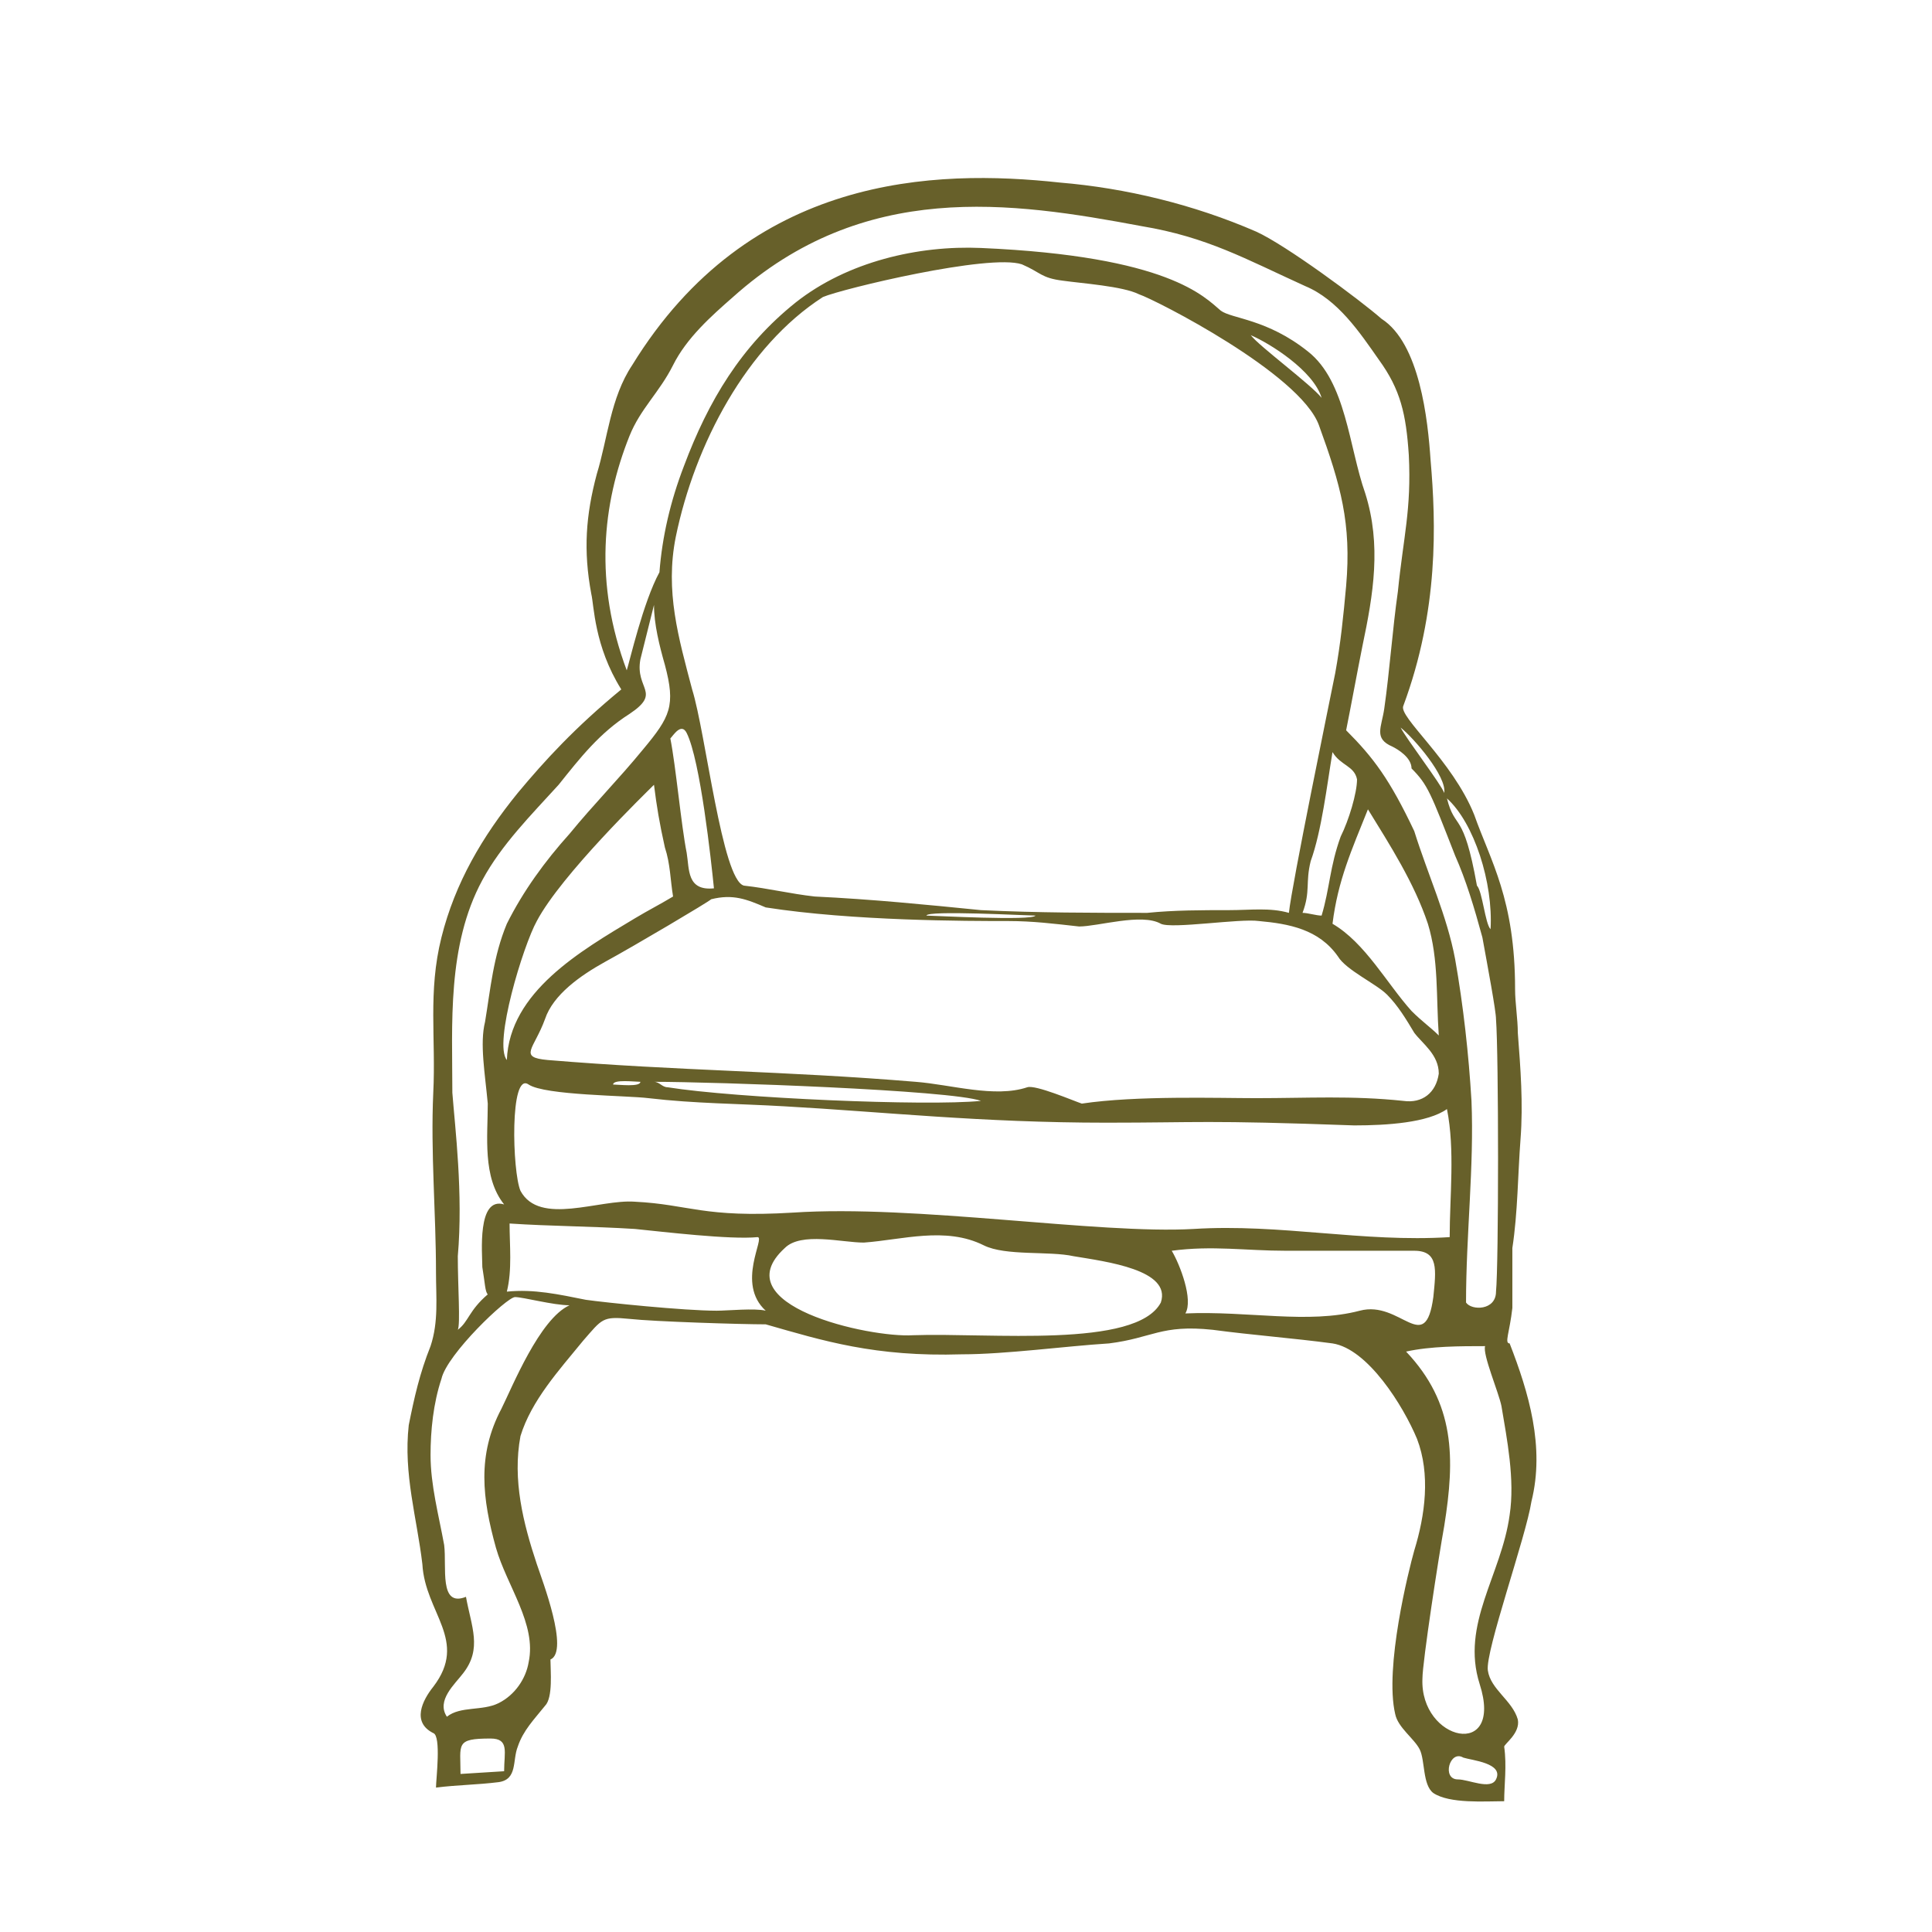 <svg xmlns="http://www.w3.org/2000/svg" xmlns:xlink="http://www.w3.org/1999/xlink" x="0px" y="0px" viewBox="0 0 70.9 70.9" style="enable-background:new 0 0 70.9 70.9;" xml:space="preserve"> <style type="text/css"> .st0{fill:#67602A;} </style> <g id="&#x30EC;&#x30A4;&#x30E4;&#x30FC;_1"> </g> <g id="Print"> <path class="st0" d="M55.4,49.3c-0.2,0,0-0.4,0.1-1.3c0-0.7,0-1.5,0-2.2c0.2-1.3,0.2-2.7,0.3-4c0.1-1.3,0-2.6-0.1-3.9 c0-0.5-0.1-1.1-0.1-1.6c0-3.3-0.9-4.7-1.5-6.4c-0.8-2-2.8-3.6-2.6-4c1.3-3.5,1.2-6.7,1-9c-0.1-1.5-0.4-4.3-1.8-5.2 C49.9,11,47.2,9,46.1,8.5c-2.3-1-4.8-1.6-7.2-1.8c-4.6-0.5-11.4-0.3-15.7,6.7c-0.8,1.2-0.9,2.7-1.3,4c-0.4,1.5-0.5,2.8-0.2,4.4 c0.1,0.4,0.1,1.9,1.1,3.5c-1.7,1.4-2.8,2.6-3.8,3.8c-1.3,1.6-2.3,3.3-2.8,5.3c-0.5,2-0.2,3.7-0.3,5.7c-0.1,2.2,0.1,4.4,0.1,6.6 c0,0.9,0.1,1.8-0.2,2.7c-0.4,1-0.6,1.9-0.8,2.9c-0.2,1.8,0.3,3.4,0.5,5.1c0.1,1.8,1.7,2.8,0.4,4.5c-0.4,0.5-0.8,1.3,0,1.7 c0.3,0.1,0.1,1.7,0.1,2c0.8-0.1,1.5-0.1,2.3-0.2c0.7-0.1,0.5-0.8,0.7-1.3c0.2-0.6,0.6-1,1-1.5c0.3-0.3,0.2-1.3,0.2-1.7 c0.7-0.3-0.3-2.9-0.5-3.5c-0.5-1.5-0.9-3.1-0.6-4.7c0.4-1.3,1.4-2.4,2.3-3.5c0.7-0.8,0.7-0.9,1.7-0.8c0.9,0.1,4.1,0.2,5,0.2 c2.1,0.6,4,1.2,7.2,1.1c1.6,0,3.8-0.3,5.4-0.4c1.6-0.2,1.9-0.7,3.8-0.5c1.5,0.2,2.9,0.3,4.4,0.5c1.3,0.2,2.6,2.3,3.1,3.5 c0.5,1.3,0.3,2.8-0.1,4.1c-0.2,0.7-1.1,4.3-0.7,6c0.1,0.5,0.7,0.9,0.9,1.3c0.2,0.4,0.1,1.3,0.5,1.6c0.6,0.4,1.9,0.3,2.6,0.3 c0-0.6,0.1-1.3,0-2c0-0.1,0.6-0.5,0.5-1c-0.2-0.7-1-1.1-1.1-1.8c-0.1-0.7,1.4-4.9,1.6-6.2C56.7,53.1,56.1,51.1,55.4,49.3z M54.7,34.1c-0.2-0.2-0.3-1.4-0.5-1.6c-0.5-2.8-0.8-2-1.1-3.2C54.1,30.2,54.8,32.4,54.7,34.1z M53,29.1c-0.1-0.3-1.4-2-1.6-2.4 C51.9,27.1,53.1,28.5,53,29.1z M23,24.6c-1.2-3.2-0.9-6.1,0.1-8.6c0.4-1,1.1-1.6,1.6-2.6c0.5-1,1.4-1.8,2.2-2.5 c4.8-4.3,10.2-3.5,15-2.6c2.4,0.4,3.8,1.2,6,2.2c1.2,0.5,2,1.7,2.7,2.7c0.8,1.1,1,2,1.1,3.5c0.1,2-0.2,3-0.4,5 c-0.2,1.4-0.3,2.9-0.5,4.3c-0.1,0.7-0.4,1.1,0.3,1.4c0.2,0.1,0.7,0.4,0.7,0.8c0.6,0.6,0.7,0.9,1.6,3.2c0.4,0.9,0.7,1.9,1,3 c0.2,1.1,0.5,2.7,0.5,3c0.1,1.3,0.1,9,0,10c0,0.7-0.9,0.7-1.1,0.4c0-2.5,0.3-5,0.2-7.4c-0.1-1.7-0.3-3.5-0.6-5.2 c-0.3-1.6-1-3.1-1.5-4.7c-0.9-1.9-1.5-2.7-2.5-3.7c0.2-1,0.4-2.1,0.6-3.1c0.4-1.9,0.7-3.7,0.1-5.6c-0.6-1.7-0.7-4.1-2.1-5.2 c-1.5-1.2-2.8-1.2-3.2-1.5c-0.6-0.5-1.9-2-8.8-2.3c-2.3-0.1-4.9,0.5-6.8,2c-2,1.6-3.2,3.6-4.1,6c-0.5,1.3-0.8,2.6-0.9,3.9 C23.6,22.1,23.1,24.3,23,24.6z M48.4,15.6c0.8,2.2,1.2,3.6,1,5.9c-0.1,1.1-0.2,2.1-0.4,3.2c-0.2,1-1.6,7.8-1.7,8.8 c-0.7-0.2-1.4-0.1-2.2-0.1c-1,0-2,0-3,0.1c-2,0-4,0-6.1-0.1C34,33.2,32,33,29.9,32.9c-0.9-0.1-1.7-0.3-2.6-0.4 c-0.8-0.2-1.4-5.6-1.9-7.2c-0.5-1.9-1-3.6-0.6-5.6c0.7-3.4,2.6-7,5.4-8.8c0.7-0.3,6.1-1.6,7.3-1.2c0.7,0.3,0.7,0.5,1.5,0.6 c0.7,0.1,2.2,0.2,2.8,0.5C42.4,11,47.7,13.7,48.4,15.6z M45.9,12.3c0.7,0.3,2.3,1.3,2.6,2.3C48.1,14.1,46.2,12.7,45.9,12.3z M46.1,40.3c-1.4,0-4.4-0.1-6.4,0.2c-0.3-0.1-1.7-0.7-2-0.6c-1.2,0.4-2.8-0.1-4.1-0.2c-4.8-0.4-8.7-0.4-13.5-0.8 c-1.1-0.1-0.5-0.4-0.1-1.5c0.3-0.9,1.3-1.6,2.2-2.1c1.1-0.6,3.8-2.2,3.9-2.3c0.8-0.2,1.3,0,2,0.3c3.2,0.5,7.4,0.5,8.9,0.5 c0.9,0,1.7,0.1,2.6,0.2c0.7,0,2.3-0.5,3-0.1c0.4,0.2,2.9-0.2,3.6-0.1c1.1,0.1,2.2,0.3,2.9,1.3c0.3,0.5,1.4,1,1.8,1.4 c0.4,0.4,0.7,0.9,1,1.4c0.3,0.4,0.9,0.8,0.9,1.5c-0.1,0.7-0.6,1.1-1.3,1C49.6,40.2,48,40.3,46.1,40.3z M36,40.4 c-2,0.2-9-0.1-11.5-0.5c-0.2,0-0.3-0.2-0.5-0.2C26.2,39.7,34.9,40,36,40.4z M23.5,39.7c0,0.2-0.8,0.1-1,0.1 C22.5,39.6,23.3,39.7,23.5,39.7z M34,33.6c0-0.2,3.7,0,4,0C37.9,33.8,34.2,33.6,34,33.6z M51.8,37.1c-0.9-1-1.7-2.5-2.9-3.2 c0.2-1.6,0.7-2.7,1.3-4.2c0.8,1.3,1.7,2.7,2.2,4.2c0.4,1.3,0.3,2.7,0.4,4.1C52.5,37.7,52.2,37.5,51.8,37.1z M49.2,30.7 c-0.4,1.1-0.4,1.9-0.7,2.9c-0.2,0-0.5-0.1-0.7-0.1c0.3-0.8,0.1-1.1,0.3-1.9c0.4-1.1,0.6-2.8,0.8-4c0.3,0.5,0.8,0.5,0.9,1 C49.8,29.1,49.5,30.1,49.2,30.7z M25.2,26.9c0.5,1,0.9,4.7,1,5.7c-1,0.1-0.9-0.7-1-1.3c-0.2-1-0.4-3.2-0.6-4.2 C24.7,27,25,26.5,25.2,26.9z M24.7,32.9c-0.5,0.3-0.9,0.5-1.4,0.8c-2,1.2-4.6,2.7-4.7,5.2c-0.5-0.6,0.6-4.2,1.1-5.1 c0.9-1.7,4-4.7,4.3-5c0.1,0.8,0.2,1.4,0.4,2.3C24.6,31.7,24.6,32.3,24.7,32.9z M19.4,39.8c0.6,0.4,3.6,0.4,4.4,0.5 c1.7,0.2,3.3,0.2,5,0.3c3.6,0.2,7.2,0.6,11.8,0.6c3.4,0,3.6-0.1,9.1,0.1c1.2,0,2.7-0.1,3.4-0.6c0.3,1.5,0.1,3.2,0.1,4.7 c-3.2,0.2-6.2-0.5-9.4-0.3c-3.5,0.2-10.2-0.9-14.7-0.6c-3.3,0.2-3.8-0.3-5.8-0.4c-1.3-0.1-3.5,0.9-4.2-0.4 C18.8,43,18.7,39.3,19.4,39.8z M17.7,32.3c0.7-1.3,1.8-2.4,2.8-3.5c0.8-1,1.5-1.9,2.6-2.6c1.2-0.8,0.2-0.9,0.4-2 c0.1-0.4,0.3-1.2,0.5-2c0,0.7,0.2,1.5,0.4,2.2c0.4,1.5,0.2,1.9-0.8,3.1c-0.9,1.1-1.8,2-2.7,3.1c-0.9,1-1.7,2.1-2.3,3.3 c-0.5,1.2-0.6,2.4-0.8,3.6c-0.2,0.8,0,1.9,0.1,3c0,1.2-0.2,2.7,0.6,3.7c-1-0.3-0.8,1.8-0.8,2.3c0.1,0.6,0.1,0.9,0.2,1 c-0.7,0.6-0.7,1-1.1,1.3c0.1-0.2,0-1.6,0-2.7c0.2-2.3-0.1-4.7-0.2-6C16.6,37.6,16.4,34.7,17.7,32.3z M18.5,65l-1.6,0.1 c0-1.1-0.2-1.3,1.1-1.3C18.7,63.8,18.5,64.3,18.5,65z M18.4,51.7c-0.9,1.7-0.7,3.3-0.2,5.1c0.4,1.4,1.5,2.8,1.2,4.2 c-0.1,0.6-0.5,1.2-1.1,1.5c-0.6,0.3-1.4,0.1-1.9,0.5c-0.4-0.6,0.3-1.2,0.6-1.6c0.7-0.9,0.3-1.7,0.1-2.8c-1,0.4-0.7-1.1-0.8-1.9 c-0.2-1.1-0.5-2.2-0.5-3.3c0-0.9,0.1-1.9,0.4-2.8c0.2-0.9,2.4-3,2.7-3c0.3,0,1.4,0.3,2,0.3C19.8,48.4,18.8,50.9,18.4,51.7z M26.3,48.1c-1.2,0-4.1-0.3-4.8-0.4c-1-0.2-1.9-0.4-2.9-0.3c0.2-0.8,0.1-1.7,0.1-2.5c1.5,0.1,3,0.1,4.6,0.2c1,0.1,3.5,0.4,4.5,0.3 c0.3,0-0.8,1.7,0.3,2.7C27.7,48,26.7,48.1,26.3,48.1z M42.6,47.8c-0.9,1.7-6.3,1.1-9.1,1.2c-1.6,0.1-7-1.1-4.7-3.2 c0.6-0.6,2.1-0.2,2.9-0.2c1.4-0.1,3-0.6,4.4,0.1c0.8,0.4,2.4,0.2,3.3,0.4C40.6,46.3,43,46.6,42.6,47.8z M49.9,48.1 c-1.9,0.5-4.1,0-6.4,0.1c0.3-0.5-0.2-1.8-0.5-2.3c1.5-0.2,2.7,0,4.2,0c0.7,0,4,0,4.7,0c0.9,0,0.8,0.7,0.7,1.7 C52.3,49.8,51.4,47.7,49.9,48.1z M54.9,65.3c-0.2,0.4-1,0-1.4,0c-0.6,0-0.3-1.1,0.2-0.8C54,64.6,55.2,64.7,54.9,65.3z M55.4,55.6 c-0.3,2.2-1.8,4-1.1,6.2c0.9,2.8-2.2,2.1-2.1-0.2c0-0.6,0.6-4.5,0.8-5.6c0.4-2.5,0.4-4.5-1.4-6.4c0.9-0.2,2-0.2,2.9-0.2 c-0.1,0.3,0.5,1.7,0.6,2.2C55.3,52.8,55.6,54.3,55.4,55.6z"></path> </g> </svg>